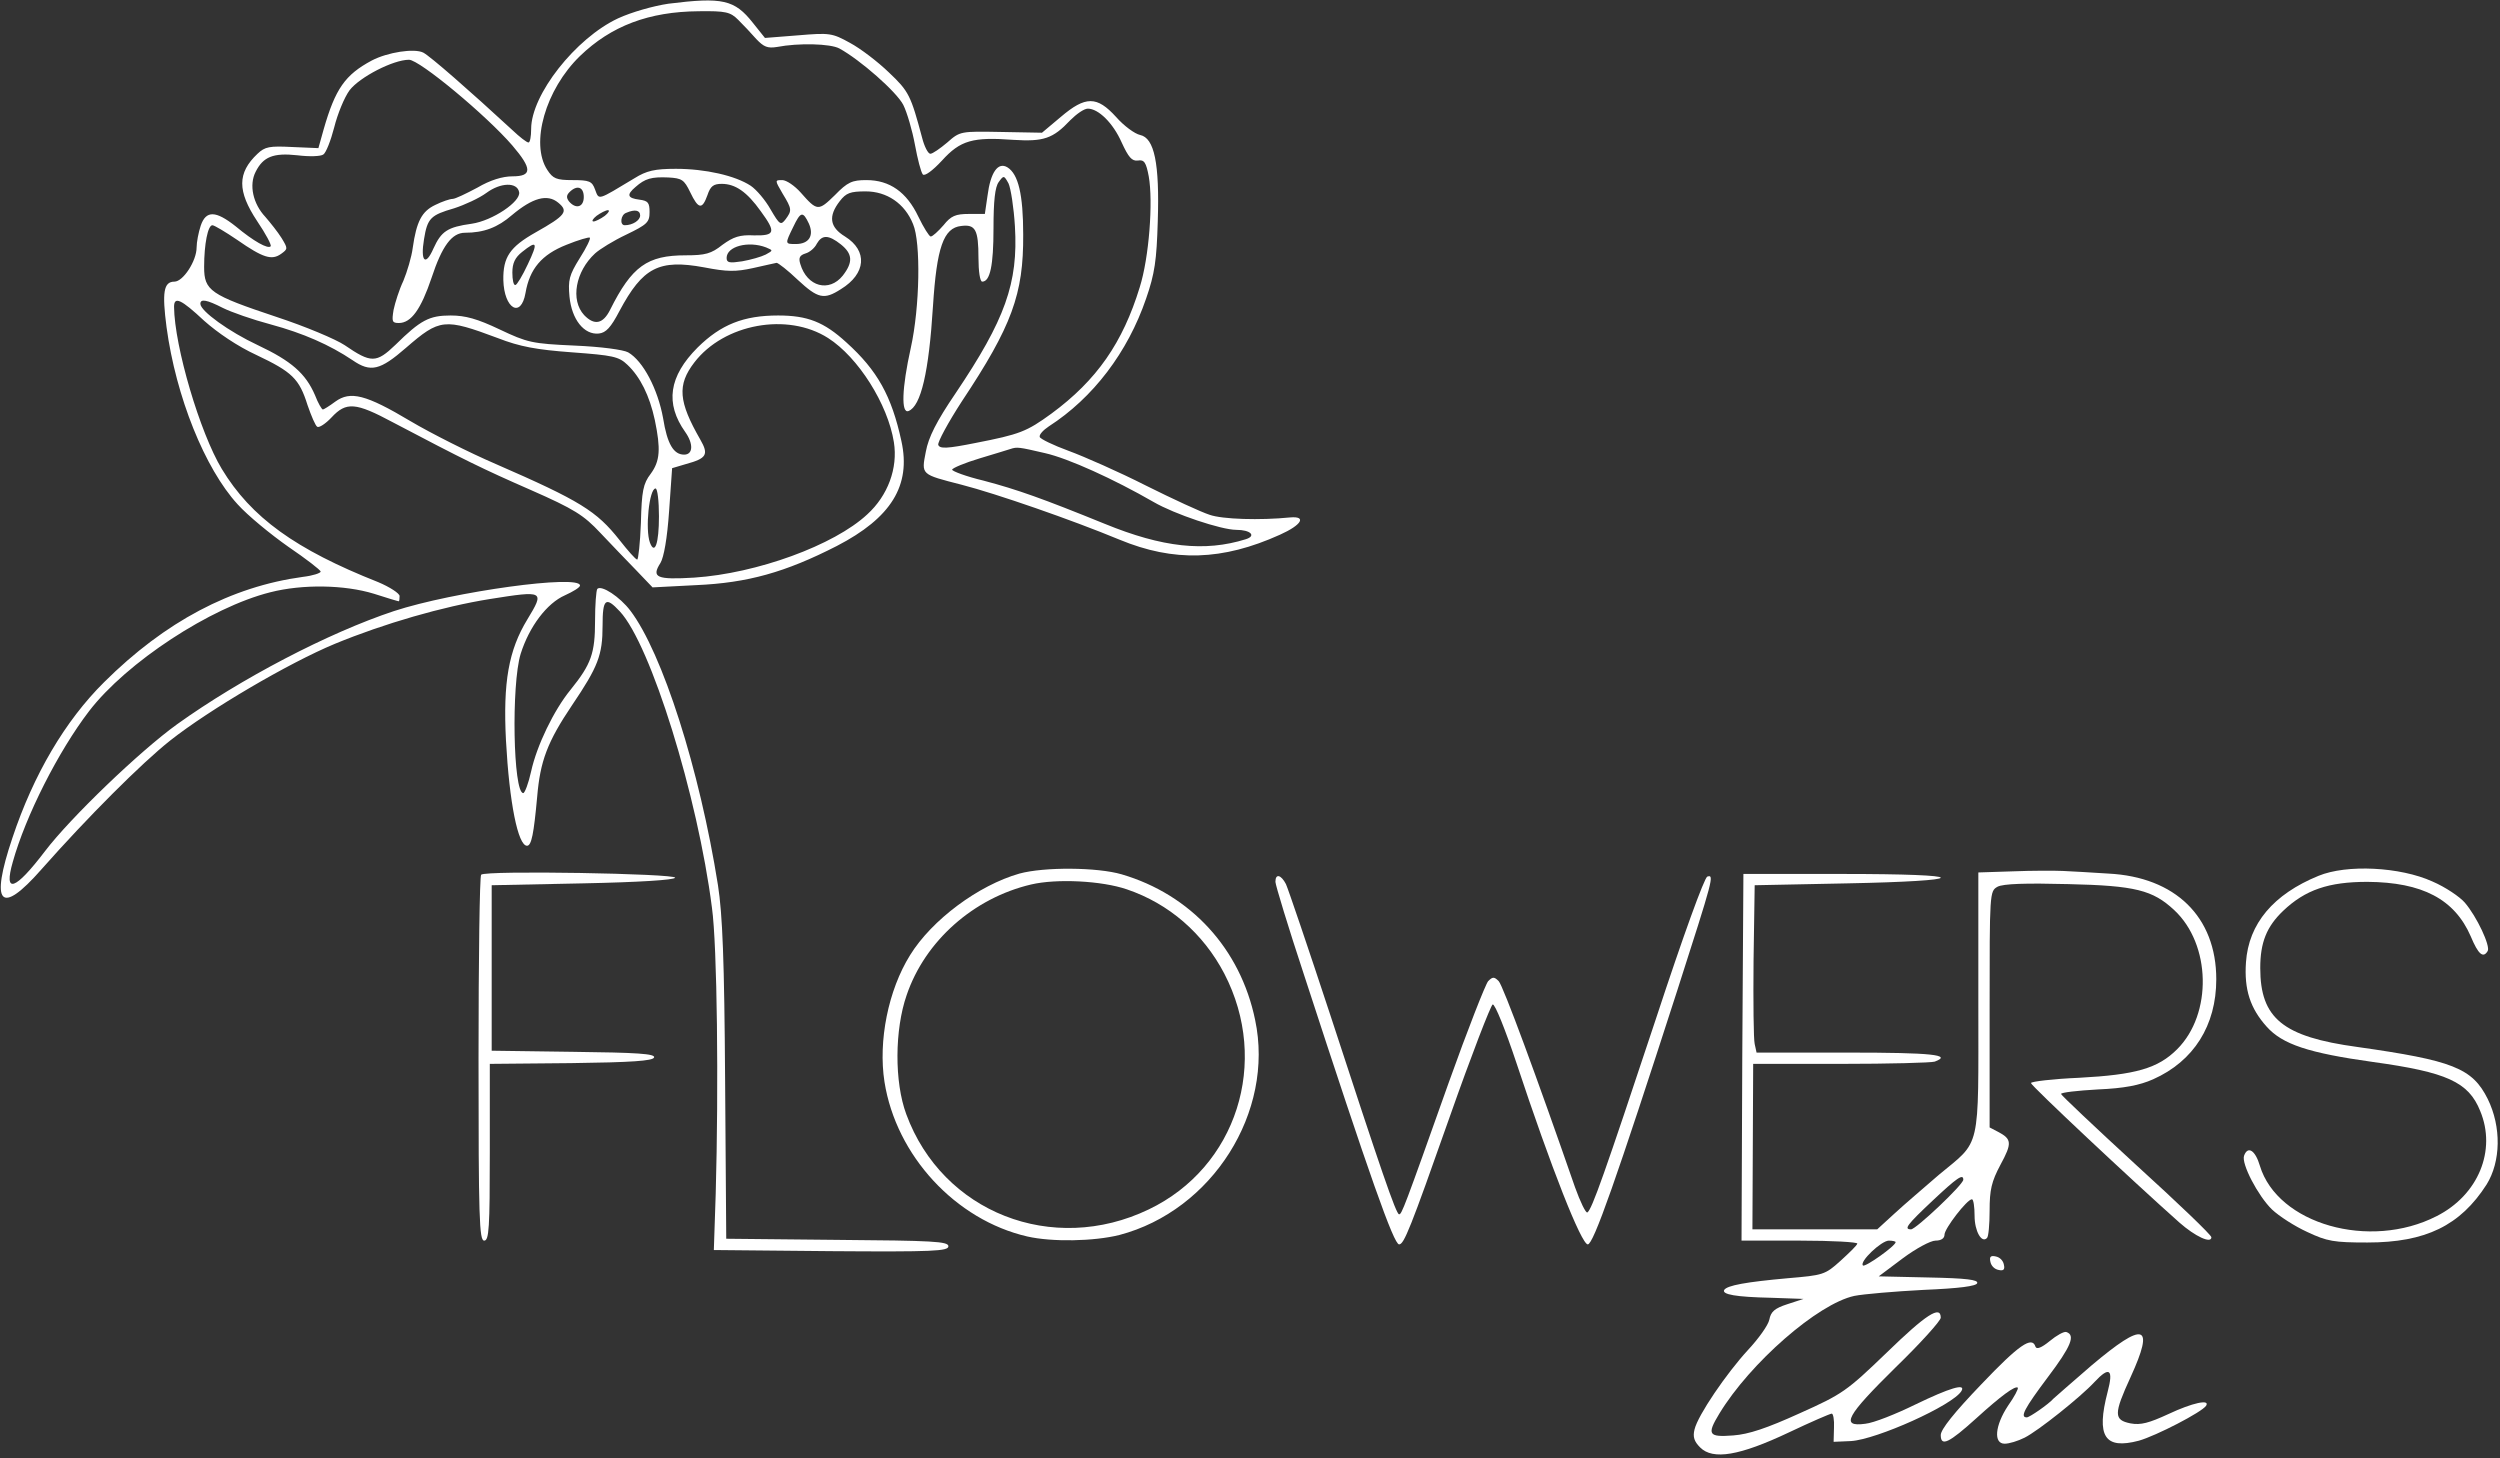 <?xml version="1.0" encoding="UTF-8"?> <svg xmlns="http://www.w3.org/2000/svg" width="588" height="343" viewBox="0 0 588 343" fill="none"><rect x="0" y="0" width="588" height="343" fill="#333333" stroke="none"/><path d="M157.197 0.875C153.66 1.406 148.621 2.821 145.35 4.325C135.36 9.013 124.927 22.281 124.927 30.33C124.927 32.099 124.662 33.514 124.308 33.514C123.866 33.514 122.187 32.188 120.507 30.595C110.34 21.219 101.233 13.259 99.554 12.374C97.432 11.313 91.155 12.286 87.442 14.232C81.164 17.593 78.866 20.866 76.125 30.418L74.887 34.841L68.699 34.576C63.394 34.31 62.333 34.487 60.565 36.168C55.791 40.679 55.791 44.925 60.477 52.001C62.51 55.008 63.925 57.662 63.659 57.927C63.04 58.635 59.681 56.777 55.437 53.239C50.752 49.524 48.453 49.436 47.215 53.062C46.685 54.654 46.243 56.954 46.243 58.193C46.243 61.377 43.06 66.242 41.026 66.242C38.462 66.242 38.109 68.807 39.17 76.944C41.38 93.308 48.188 110.202 55.879 118.605C58.266 121.259 63.659 125.682 67.815 128.601C71.97 131.431 75.418 134.085 75.418 134.438C75.418 134.792 73.561 135.411 71.263 135.677C54.376 137.977 38.816 146.203 24.494 160.443C15.299 169.554 7.873 182.203 2.922 197.063C-2.383 212.807 0.093 215.461 9.729 204.493C20.604 192.198 33.335 179.461 40.054 174.154C49.248 166.9 67.903 155.932 78.777 151.421C90.359 146.645 104.151 142.665 115.202 140.895C128.022 138.861 128.11 138.95 124.043 145.672C119.623 152.925 118.297 160.443 119.004 174.154C119.799 188.837 121.833 198.92 123.955 198.92C125.016 198.92 125.546 196.09 126.342 187.421C127.049 179.018 128.729 174.507 134.564 165.839C140.664 156.817 141.725 154.075 141.725 147.176C141.725 140.807 142.432 140.188 145.792 143.814C153.042 151.598 164.093 187.156 167.452 213.515C168.69 222.449 169.044 255.53 168.336 280.739L167.894 294.007L195.478 294.272C219.526 294.449 223.062 294.272 223.062 293.122C223.062 291.972 219.437 291.795 196.893 291.618L170.812 291.353L170.547 254.203C170.37 225.721 169.928 215.019 168.867 208.208C164.535 180.876 155.782 153.544 148.267 143.637C145.792 140.365 141.46 137.534 140.487 138.507C140.222 138.861 139.957 142.222 139.957 146.026C139.957 153.633 139.073 156.198 134.21 162.212C130.232 167.077 126.253 175.392 124.927 181.407C124.308 184.237 123.424 186.537 123.071 186.537C120.684 186.537 120.242 161.063 122.452 153.81C124.485 147.352 128.64 141.868 132.884 140.011C134.829 139.126 136.42 138.153 136.42 137.711C136.42 135.058 106.715 139.126 92.658 143.726C77.186 148.856 56.587 159.647 41.645 170.35C32.804 176.719 16.537 192.375 10.614 200.159C3.541 209.446 0.8 210.419 3.01 202.724C6.016 191.932 13.708 176.719 20.957 167.254C29.798 155.755 49.514 142.841 63.571 139.303C71.174 137.357 81.076 137.534 87.972 139.657C90.978 140.63 93.63 141.426 93.807 141.426C93.895 141.426 93.984 140.895 93.984 140.188C93.984 139.569 91.685 138.065 88.945 136.915C69.494 129.22 59.062 121.701 52.166 110.291C47.038 101.799 41.026 81.455 40.938 72.168C40.938 69.603 42.618 70.399 48.011 75.441C51.194 78.271 55.879 81.455 60.3 83.49C68.699 87.47 70.378 89.062 72.323 95.254C73.208 97.819 74.18 100.119 74.622 100.384C75.064 100.65 76.567 99.677 77.982 98.173C81.43 94.458 83.64 94.635 92.392 99.323C109.19 108.168 113.522 110.291 124.839 115.244C135.094 119.755 137.305 121.171 141.195 125.328C143.67 127.981 147.472 131.873 149.594 134.085L153.484 138.153L163.739 137.623C175.851 137.092 184.692 134.615 196.804 128.424C209.624 121.79 214.309 114.183 212.011 103.745C209.712 93.131 206.353 87.116 199.103 80.571C193.798 75.706 189.908 74.202 183.012 74.202C174.879 74.202 169.574 76.325 164.093 81.721C157.285 88.532 156.401 94.9 161.175 101.623C163.12 104.365 163.032 106.93 160.91 106.93C158.435 106.93 156.932 104.453 155.959 98.35C154.721 91.539 151.273 84.905 147.737 82.871C146.588 82.251 141.371 81.544 135.094 81.278C125.104 80.836 124.043 80.571 117.501 77.475C112.285 74.998 109.456 74.202 106.008 74.202C100.968 74.202 98.935 75.264 93.011 81.102C88.502 85.436 87.265 85.436 81.076 81.19C78.954 79.775 71.793 76.767 65.074 74.556C49.425 69.338 48.011 68.365 48.011 62.792C48.011 57.396 48.895 52.974 49.956 52.974C50.398 52.974 53.05 54.566 55.791 56.423C61.891 60.669 63.925 61.288 66.135 59.696C67.726 58.546 67.726 58.458 66.223 55.981C65.339 54.566 63.571 52.355 62.422 51.028C59.504 47.932 58.532 43.509 60.123 40.413C61.891 36.875 64.278 35.903 69.936 36.522C72.766 36.875 75.418 36.787 76.037 36.345C76.656 35.991 77.805 33.072 78.6 29.976C79.396 26.792 80.988 22.9 82.225 21.219C84.612 18.123 92.481 14.055 96.194 14.055C98.67 14.055 114.406 27.146 120.507 34.222C125.192 39.706 125.192 41.475 120.507 41.475C118.208 41.475 115.291 42.359 112.285 44.129C109.632 45.544 107.068 46.782 106.45 46.782C105.831 46.782 103.974 47.401 102.383 48.197C99.2 49.701 97.962 52.089 97.078 58.281C96.813 60.404 95.752 63.942 94.868 66.065C93.895 68.099 92.923 71.195 92.569 72.876C92.127 75.618 92.216 75.971 93.807 75.971C96.725 75.971 99.023 72.699 101.499 65.357C103.974 57.839 106.273 54.743 109.367 54.743C113.788 54.743 117.059 53.505 120.418 50.586C125.281 46.517 128.729 45.544 131.293 47.667C133.768 49.701 133.061 50.674 125.988 54.654C119.888 58.104 118.297 60.492 118.385 65.888C118.562 72.61 122.54 74.998 123.601 68.895C124.574 63.234 127.403 59.873 133.238 57.573C136.067 56.423 138.542 55.716 138.719 55.893C138.984 56.07 137.923 58.281 136.332 60.758C133.857 64.738 133.591 65.888 133.945 69.78C134.475 75.175 137.393 78.802 140.841 78.448C142.521 78.271 143.67 77.033 145.704 73.141C151.185 62.88 154.987 60.934 165.596 62.88C171.077 63.942 173.022 63.942 177.089 63.057C179.741 62.438 182.305 61.907 182.659 61.819C183.012 61.819 185.311 63.588 187.61 65.799C192.384 70.222 193.798 70.576 197.777 68.011C203.7 64.384 204.142 58.989 198.749 55.627C195.125 53.416 194.771 50.851 197.512 47.313C199.015 45.367 199.987 45.013 203.612 45.013C208.563 45.013 212.806 47.843 214.751 52.708C216.608 57.043 216.343 72.256 214.221 81.809C212.099 91.362 211.922 97.377 213.691 96.669C216.608 95.519 218.465 87.559 219.437 71.991C220.321 58.193 221.913 53.593 226.068 53.151C229.427 52.708 230.135 54.035 230.135 60.669C230.135 63.765 230.488 66.242 231.019 66.242C232.875 66.242 233.671 62.438 233.671 53.681C233.671 47.313 234.025 43.952 234.909 42.802C236.058 41.21 236.147 41.21 237.208 43.156C237.738 44.305 238.445 48.816 238.711 53.239C239.506 66.595 236.412 75.175 224.742 92.512C220.233 99.146 218.376 102.861 217.757 106.222C216.696 111.706 216.52 111.529 226.156 114.006C234.378 116.129 251.972 122.232 263.288 126.92C276.108 132.227 287.513 131.873 301.039 125.77C306.167 123.47 307.405 121.347 303.426 121.701C296.354 122.409 287.513 122.144 284.507 121.082C282.562 120.463 275.843 117.367 269.477 114.183C263.2 110.999 254.978 107.372 251.353 106.045C247.728 104.718 244.634 103.215 244.546 102.772C244.369 102.242 245.341 101.18 246.667 100.296C257.1 93.573 265.233 82.871 269.566 70.222C271.599 64.384 272.041 61.2 272.306 52.089C272.748 38.379 271.511 32.453 268.151 31.745C266.913 31.48 264.349 29.622 262.493 27.5C257.984 22.546 255.332 22.546 249.497 27.5L245.076 31.215L235.439 31.038C225.891 30.861 225.803 30.861 222.797 33.514C221.117 34.929 219.349 36.168 218.818 36.168C218.288 36.168 217.404 34.487 216.873 32.364C214.221 22.458 213.779 21.485 209.093 17.062C206.441 14.497 202.374 11.401 199.899 10.074C195.743 7.775 195.125 7.686 187.787 8.305L179.918 8.924L177.089 5.386C172.757 -0.098 169.928 -0.717 157.197 0.875ZM173.641 4.679C174.79 5.829 176.735 7.863 177.885 9.19C179.653 11.047 180.537 11.401 182.747 11.047C187.787 10.074 195.301 10.251 197.423 11.401C202.286 14.055 210.861 21.573 212.453 24.669C213.337 26.438 214.575 30.684 215.194 34.045C215.812 37.406 216.608 40.502 217.05 41.033C217.492 41.475 219.26 40.237 221.559 37.76C225.891 32.983 228.809 32.188 238.357 32.895C245.43 33.337 247.64 32.63 251.707 28.296C253.21 26.792 254.978 25.553 255.862 25.553C258.337 25.553 261.785 28.915 263.819 33.514C265.41 36.964 266.206 37.937 267.62 37.76C269.123 37.495 269.566 38.202 270.184 41.475C271.245 47.401 270.273 60.581 268.063 67.568C264.084 80.571 257.984 89.416 247.286 97.288C241.451 101.534 239.86 102.153 229.427 104.188C222.797 105.514 221.029 105.603 220.675 104.63C220.498 104.011 222.974 99.411 226.245 94.37C238.003 76.679 240.744 69.161 240.656 55.185C240.656 45.721 239.506 40.944 236.942 39.352C234.732 38.025 232.964 40.502 232.257 46.075L231.638 50.32H227.925C224.742 50.32 223.681 50.763 221.913 52.974C220.675 54.389 219.349 55.627 218.907 55.627C218.553 55.627 217.227 53.505 215.989 50.939C213.249 45.19 209.27 42.359 203.789 42.359C200.429 42.359 199.368 42.802 196.362 45.898C192.472 49.701 192.207 49.701 188.317 45.278C186.902 43.686 184.957 42.359 183.985 42.359C182.217 42.359 182.217 42.359 184.073 45.544C186.284 49.17 186.284 49.524 184.781 51.559C183.631 53.062 183.366 52.885 181.244 49.259C180.006 47.047 177.885 44.571 176.559 43.686C172.934 41.298 165.861 39.706 158.965 39.706C154.014 39.706 152.069 40.148 149.24 41.917C140.399 47.224 140.929 47.136 139.957 44.571C139.25 42.625 138.631 42.359 134.652 42.359C130.851 42.359 130.055 42.006 128.729 39.971C124.662 33.78 128.287 21.043 136.42 13.17C143.759 6.094 152.599 2.733 164.358 2.644C170.723 2.556 171.784 2.821 173.641 4.679ZM162.325 45.19C164.27 49.259 165.154 49.347 166.391 45.898C167.099 43.775 167.806 43.244 169.751 43.244C172.934 43.244 175.674 45.102 178.946 49.701C182.57 54.654 182.305 55.45 177.354 55.362C173.995 55.185 172.492 55.716 169.928 57.573C167.275 59.696 165.861 60.05 161.264 60.05C152.246 60.05 148.621 62.615 143.493 72.876C141.813 76.237 139.78 76.591 137.393 74.114C134.122 70.576 135.36 63.853 139.957 59.608C141.018 58.635 144.289 56.6 147.295 55.185C152.246 52.797 152.776 52.266 152.776 49.878C152.776 47.667 152.423 47.224 150.389 46.959C147.56 46.605 147.295 45.809 149.505 43.952C151.715 42.006 153.218 41.563 157.197 41.74C160.38 41.917 160.91 42.271 162.325 45.19ZM122.098 45.19C122.54 47.401 115.821 51.912 110.959 52.62C105.212 53.416 103.797 54.389 101.941 58.458C100.084 62.703 98.846 61.554 99.731 56.246C100.526 51.293 101.322 50.586 106.803 48.993C109.279 48.197 112.727 46.605 114.406 45.367C117.766 42.89 121.656 42.802 122.098 45.19ZM137.305 46.34C137.305 48.728 135.448 49.259 133.857 47.401C133.149 46.517 133.238 45.898 133.945 45.19C135.713 43.421 137.305 43.952 137.305 46.34ZM142.256 50.763C141.283 51.47 140.045 52.089 139.603 52.089C139.073 52.089 139.426 51.47 140.311 50.763C141.283 50.055 142.521 49.436 142.963 49.436C143.493 49.436 143.14 50.055 142.256 50.763ZM150.566 50.674C150.566 51.824 148.798 52.974 146.941 52.974C145.704 52.974 145.969 50.497 147.295 50.055C149.328 49.17 150.566 49.436 150.566 50.674ZM190.262 52.62C191.5 55.45 190.262 57.396 187.168 57.396C184.604 57.396 184.604 57.396 186.549 53.416C188.317 49.701 188.847 49.613 190.262 52.62ZM197.777 57.485C200.518 59.696 200.694 61.642 198.219 64.826C195.036 68.807 189.82 67.48 188.229 62.084C187.787 60.669 188.052 60.05 189.466 59.608C190.439 59.342 191.677 58.281 192.119 57.308C193.356 55.185 194.859 55.185 197.777 57.485ZM124.132 62.173C122.894 64.826 121.568 67.038 121.214 67.038C120.772 67.126 120.507 65.799 120.507 64.119C120.507 61.907 121.126 60.581 122.805 59.254C126.342 56.423 126.607 56.954 124.132 62.173ZM180.183 58.193C181.863 58.9 181.863 58.9 180.095 59.873C179.034 60.404 176.559 61.111 174.525 61.465C171.608 61.907 170.9 61.819 170.9 60.669C170.9 57.927 176.028 56.6 180.183 58.193ZM52.431 72.433C54.376 73.406 59.416 75.175 63.748 76.325C71.263 78.36 77.54 81.102 82.933 84.728C87.176 87.647 89.386 87.116 95.487 81.809C103.444 74.91 104.505 74.822 117.059 79.51C122.275 81.544 126.165 82.251 134.564 82.871C144.112 83.578 145.527 83.844 147.56 85.79C150.566 88.62 152.776 93.043 154.014 98.792C155.429 105.603 155.252 108.433 153.042 111.441C151.273 113.741 150.92 115.51 150.743 122.94C150.566 127.716 150.124 131.696 149.859 131.608C149.505 131.608 147.649 129.485 145.704 127.008C140.311 120.198 136.509 117.809 116.617 109.141C110.428 106.487 101.322 101.888 96.548 99.058C86.027 92.777 82.402 91.893 78.866 94.458C77.451 95.519 76.125 96.315 75.948 96.315C75.683 96.315 74.799 94.812 74.092 92.954C71.881 87.824 68.522 84.905 60.653 81.19C53.846 78.006 47.127 73.141 47.127 71.46C47.127 70.222 48.63 70.487 52.431 72.433ZM194.771 79.51C201.844 84.021 208.828 95.077 210.243 104.011C211.215 110.114 208.828 116.571 203.966 120.994C196.185 128.247 177.973 134.881 163.297 135.854C154.456 136.384 153.13 135.854 155.34 132.404C156.136 131.077 156.932 126.655 157.374 120.198L158.081 110.114L161.352 109.141C166.215 107.814 166.745 106.93 164.712 103.392C159.584 94.458 159.23 90.566 163.297 85.259C170.281 76.148 185.223 73.406 194.771 79.51ZM245.783 106.576C251.265 107.814 261.962 112.679 271.334 118.075C276.196 120.905 287.247 124.62 290.784 124.62C294.143 124.62 295.558 126.035 292.994 126.832C283.357 129.839 273.456 128.777 259.84 123.205C245.253 117.279 239.329 115.156 231.284 113.033C227.217 112.06 223.946 110.822 223.946 110.468C223.946 110.114 226.864 108.876 230.4 107.814C233.848 106.753 237.208 105.78 237.65 105.603C239.241 105.072 239.683 105.161 245.783 106.576ZM154.987 121.436C154.987 127.804 154.014 130.635 152.865 127.628C151.715 124.532 152.688 114.89 154.191 114.89C154.633 114.89 154.987 117.809 154.987 121.436Z" fill="white"></path><path d="M239.771 205.466C230.135 208.208 219.172 216.345 214.044 224.66C208.916 232.886 206.529 244.827 208.032 254.468C210.773 271.805 224.742 286.93 241.628 290.822C247.463 292.149 257.277 291.972 263.288 290.468C285.126 284.719 299.802 261.544 295.204 239.874C291.756 223.156 280.086 210.419 263.819 205.643C258.072 203.962 245.606 203.874 239.771 205.466ZM265.057 209.181C274.959 212.542 283.004 219.53 287.955 228.994C298.741 249.78 290.872 274.547 270.184 284.454C247.551 295.333 221.647 285.161 213.16 262.075C210.331 254.468 210.419 242.173 213.249 234.036C217.581 221.299 228.985 211.215 242.512 208.031C248.524 206.616 259.133 207.146 265.057 209.181Z" fill="white"></path><path d="M473.527 204.935L465.305 205.2V235.893C465.305 271.186 466.012 268.002 456.022 276.316C452.662 279.235 447.976 283.215 445.678 285.338L441.522 289.142H426.846H412.17L412.259 269.682L412.347 250.223H433.035C444.352 250.223 454.253 249.957 455.049 249.692C459.293 248.1 454.43 247.569 434.803 247.569H413.143L412.701 245.535C412.436 244.473 412.347 235.628 412.436 225.898L412.701 208.208L434.626 207.765C448.33 207.5 456.464 206.969 456.464 206.439C456.464 205.908 448.153 205.554 433.3 205.554H410.049L409.783 248.63L409.607 291.795H423.398C430.913 291.795 437.014 292.149 436.837 292.503C436.748 292.945 434.892 294.714 432.858 296.572C429.233 299.844 428.791 299.933 420.481 300.64C410.667 301.525 406.247 302.321 405.54 303.383C404.921 304.444 408.192 305.063 416.679 305.24L424.194 305.505L420.392 306.744C417.387 307.717 416.502 308.513 416.149 310.37C415.884 311.697 413.585 314.881 411.109 317.535C406.07 323.019 399.351 332.837 398.555 336.198C398.113 337.967 398.467 339.029 399.881 340.444C402.887 343.451 409.164 342.39 420.746 336.906C425.962 334.429 430.471 332.483 430.825 332.483C431.178 332.483 431.444 333.987 431.355 335.756L431.267 339.117L435.334 338.94C441.346 338.587 459.293 330.537 461.326 327.176C462.476 325.23 458.497 326.469 450.452 330.36C445.943 332.572 440.638 334.695 438.693 334.872C432.77 335.668 434.273 333.014 445.854 321.604C451.69 315.943 456.464 310.636 456.464 309.928C456.464 306.921 453.016 309.132 443.733 318.154C434.361 327.176 433.389 327.884 423.31 332.395C415.53 335.933 411.286 337.348 407.661 337.614C401.826 338.056 401.384 337.437 404.39 332.483C411.64 320.542 427.554 306.655 436.129 304.798C438.34 304.355 445.678 303.736 452.397 303.383C460.884 303.029 464.863 302.498 465.039 301.79C465.305 300.994 462.476 300.64 453.635 300.464L441.876 300.198L447.534 295.953C450.629 293.653 454.077 291.795 455.226 291.795C456.552 291.795 457.348 291.265 457.348 290.38C457.348 288.965 462.652 282.065 463.802 282.065C464.155 282.065 464.421 283.835 464.421 285.957C464.421 289.584 466.1 292.503 467.338 291.176C467.692 290.911 467.957 287.992 467.957 284.719C467.957 279.854 468.399 277.908 470.521 273.928C473.261 268.886 473.173 267.913 469.99 266.233L467.957 265.171V237.397C467.957 209.888 467.957 209.623 469.814 208.562C471.14 207.854 476.444 207.677 486.435 207.942C502.26 208.296 506.327 209.358 511.366 214.046C520.03 222.095 520.384 238.458 512.073 246.773C507.564 251.284 502.348 252.788 488.998 253.495C482.81 253.761 477.682 254.38 477.682 254.734C477.682 255.353 501.464 277.643 512.604 287.55C516.317 290.822 520.119 292.591 520.119 290.999C520.119 290.468 512.162 282.862 502.437 274.016C492.712 265.083 484.755 257.564 484.755 257.299C484.755 256.945 488.645 256.503 493.419 256.237C499.608 255.972 503.232 255.264 506.415 253.849C515.963 249.603 521.268 241.2 521.268 230.321C521.268 215.638 511.631 206.262 495.894 205.466C491.916 205.2 487.142 204.935 485.197 204.847C483.252 204.758 477.947 204.758 473.527 204.935ZM461.768 277.466C461.768 278.616 450.629 289.142 449.479 289.142C447.711 289.142 448.507 288.08 454.519 282.419C460.265 277.024 461.768 275.962 461.768 277.466ZM445.854 292.149C445.854 293.034 438.605 298.164 438.163 297.633C437.279 296.749 442.495 291.795 444.263 291.795C445.147 291.795 445.854 291.972 445.854 292.149Z" fill="white"></path><path d="M545.315 205.996C534.706 210.331 528.871 217.23 528.252 226.341C527.81 232.709 529.225 237.132 533.115 241.466C536.828 245.623 542.928 247.658 558.135 249.78C575.463 252.169 580.591 254.468 583.332 261.279C587.222 270.567 582.89 281.093 573.076 286.046C557.339 294.095 535.679 287.903 531.524 274.193C530.463 270.567 528.694 269.417 527.81 271.805C527.103 273.663 531.081 281.269 534.353 284.454C536.032 286.046 539.746 288.434 542.663 289.761C547.349 291.972 548.94 292.238 556.809 292.238C570.512 292.238 578.646 288.257 584.835 278.616C588.194 273.22 588.371 265.083 585.1 258.449C581.475 251.196 576.878 249.427 554.422 246.242C536.917 243.854 531.612 239.52 531.612 227.667C531.612 221.653 533.115 217.938 537.005 214.223C542.221 209.269 547.702 207.412 556.809 207.412C569.717 207.5 577.32 211.481 581.121 220.237C582.89 224.483 584.039 225.456 585.1 223.687C585.807 222.537 582.536 215.549 579.707 212.277C578.557 210.95 575.198 208.65 572.104 207.323C564.5 203.874 551.946 203.254 545.315 205.996Z" fill="white"></path><path d="M113.169 205.731C112.815 205.996 112.55 225.544 112.55 249.073C112.55 286.488 112.727 291.795 113.876 291.795C115.025 291.795 115.202 288.876 115.202 271.009V250.223L134.387 250.046C148.533 249.869 153.572 249.515 153.837 248.719C154.191 247.834 149.77 247.569 134.918 247.392L115.644 247.127V227.667V208.208L137.128 207.766C150.301 207.5 158.611 206.969 158.788 206.439C158.965 205.466 114.141 204.67 113.169 205.731Z" fill="white"></path><path d="M299.978 207.412C299.978 208.119 302.984 218.026 306.698 229.259C322.258 277.024 327.827 292.68 329.065 292.68C330.215 292.68 331.629 289.23 341.001 262.606C346.04 248.277 350.637 236.424 351.079 236.247C351.61 236.07 354.085 242.262 356.649 249.957C364.871 274.812 371.944 292.68 373.447 292.68C374.773 292.68 380.078 277.643 394.488 232.974C402.976 206.527 403.241 205.643 401.561 206.173C400.854 206.439 395.903 220.06 389.449 239.697C377.337 276.228 374.419 284.454 373.358 285.161C373.005 285.427 371.679 282.685 370.441 279.235C361.423 253.23 353.555 231.913 352.494 230.763C351.433 229.702 351.079 229.702 350.018 230.763C349.399 231.471 345.156 242.262 340.735 254.645C330.126 284.542 329.684 285.604 329.065 285.604C328.358 285.604 324.733 274.989 312.886 238.724C307.67 222.891 302.984 209.092 302.454 207.942C301.305 205.731 299.978 205.377 299.978 207.412Z" fill="white"></path><path d="M468.134 296.748C468.311 297.721 469.106 298.518 470.079 298.694C471.228 298.96 471.582 298.606 471.316 297.456C471.14 296.483 470.344 295.687 469.371 295.51C468.222 295.245 467.868 295.599 468.134 296.748Z" fill="white"></path><path d="M482.102 315.412C480.157 317.004 479.008 317.446 478.743 316.739C477.947 314.174 474.853 316.297 466.012 325.584C459.646 332.218 456.464 336.198 456.464 337.525C456.464 340.356 458.409 339.383 464.863 333.545C470.609 328.326 473.969 325.849 474.588 326.38C474.764 326.646 473.792 328.503 472.289 330.626C469.195 335.314 468.841 339.56 471.493 339.56C472.554 339.56 474.588 338.94 476.179 338.144C479.362 336.552 489.352 328.591 492.623 325.053C496.16 321.25 497.132 322.046 495.718 327.353C492.977 337.879 495.01 340.975 503.056 338.852C507.122 337.702 517.908 332.13 518.881 330.626C519.853 329.034 515.698 329.918 510.04 332.572C505.443 334.695 503.498 335.225 501.111 334.783C497.132 333.987 497.132 332.572 501.111 323.903C506.857 311.343 504.382 310.636 491.916 321.161C487.23 325.23 483.252 328.68 482.987 328.945C481.837 330.272 477.328 333.368 476.709 333.368C475.03 333.368 476.091 331.333 481.66 323.903C487.142 316.65 488.203 313.997 485.992 313.289C485.462 313.112 483.694 314.085 482.102 315.412Z" fill="white"></path></svg> 